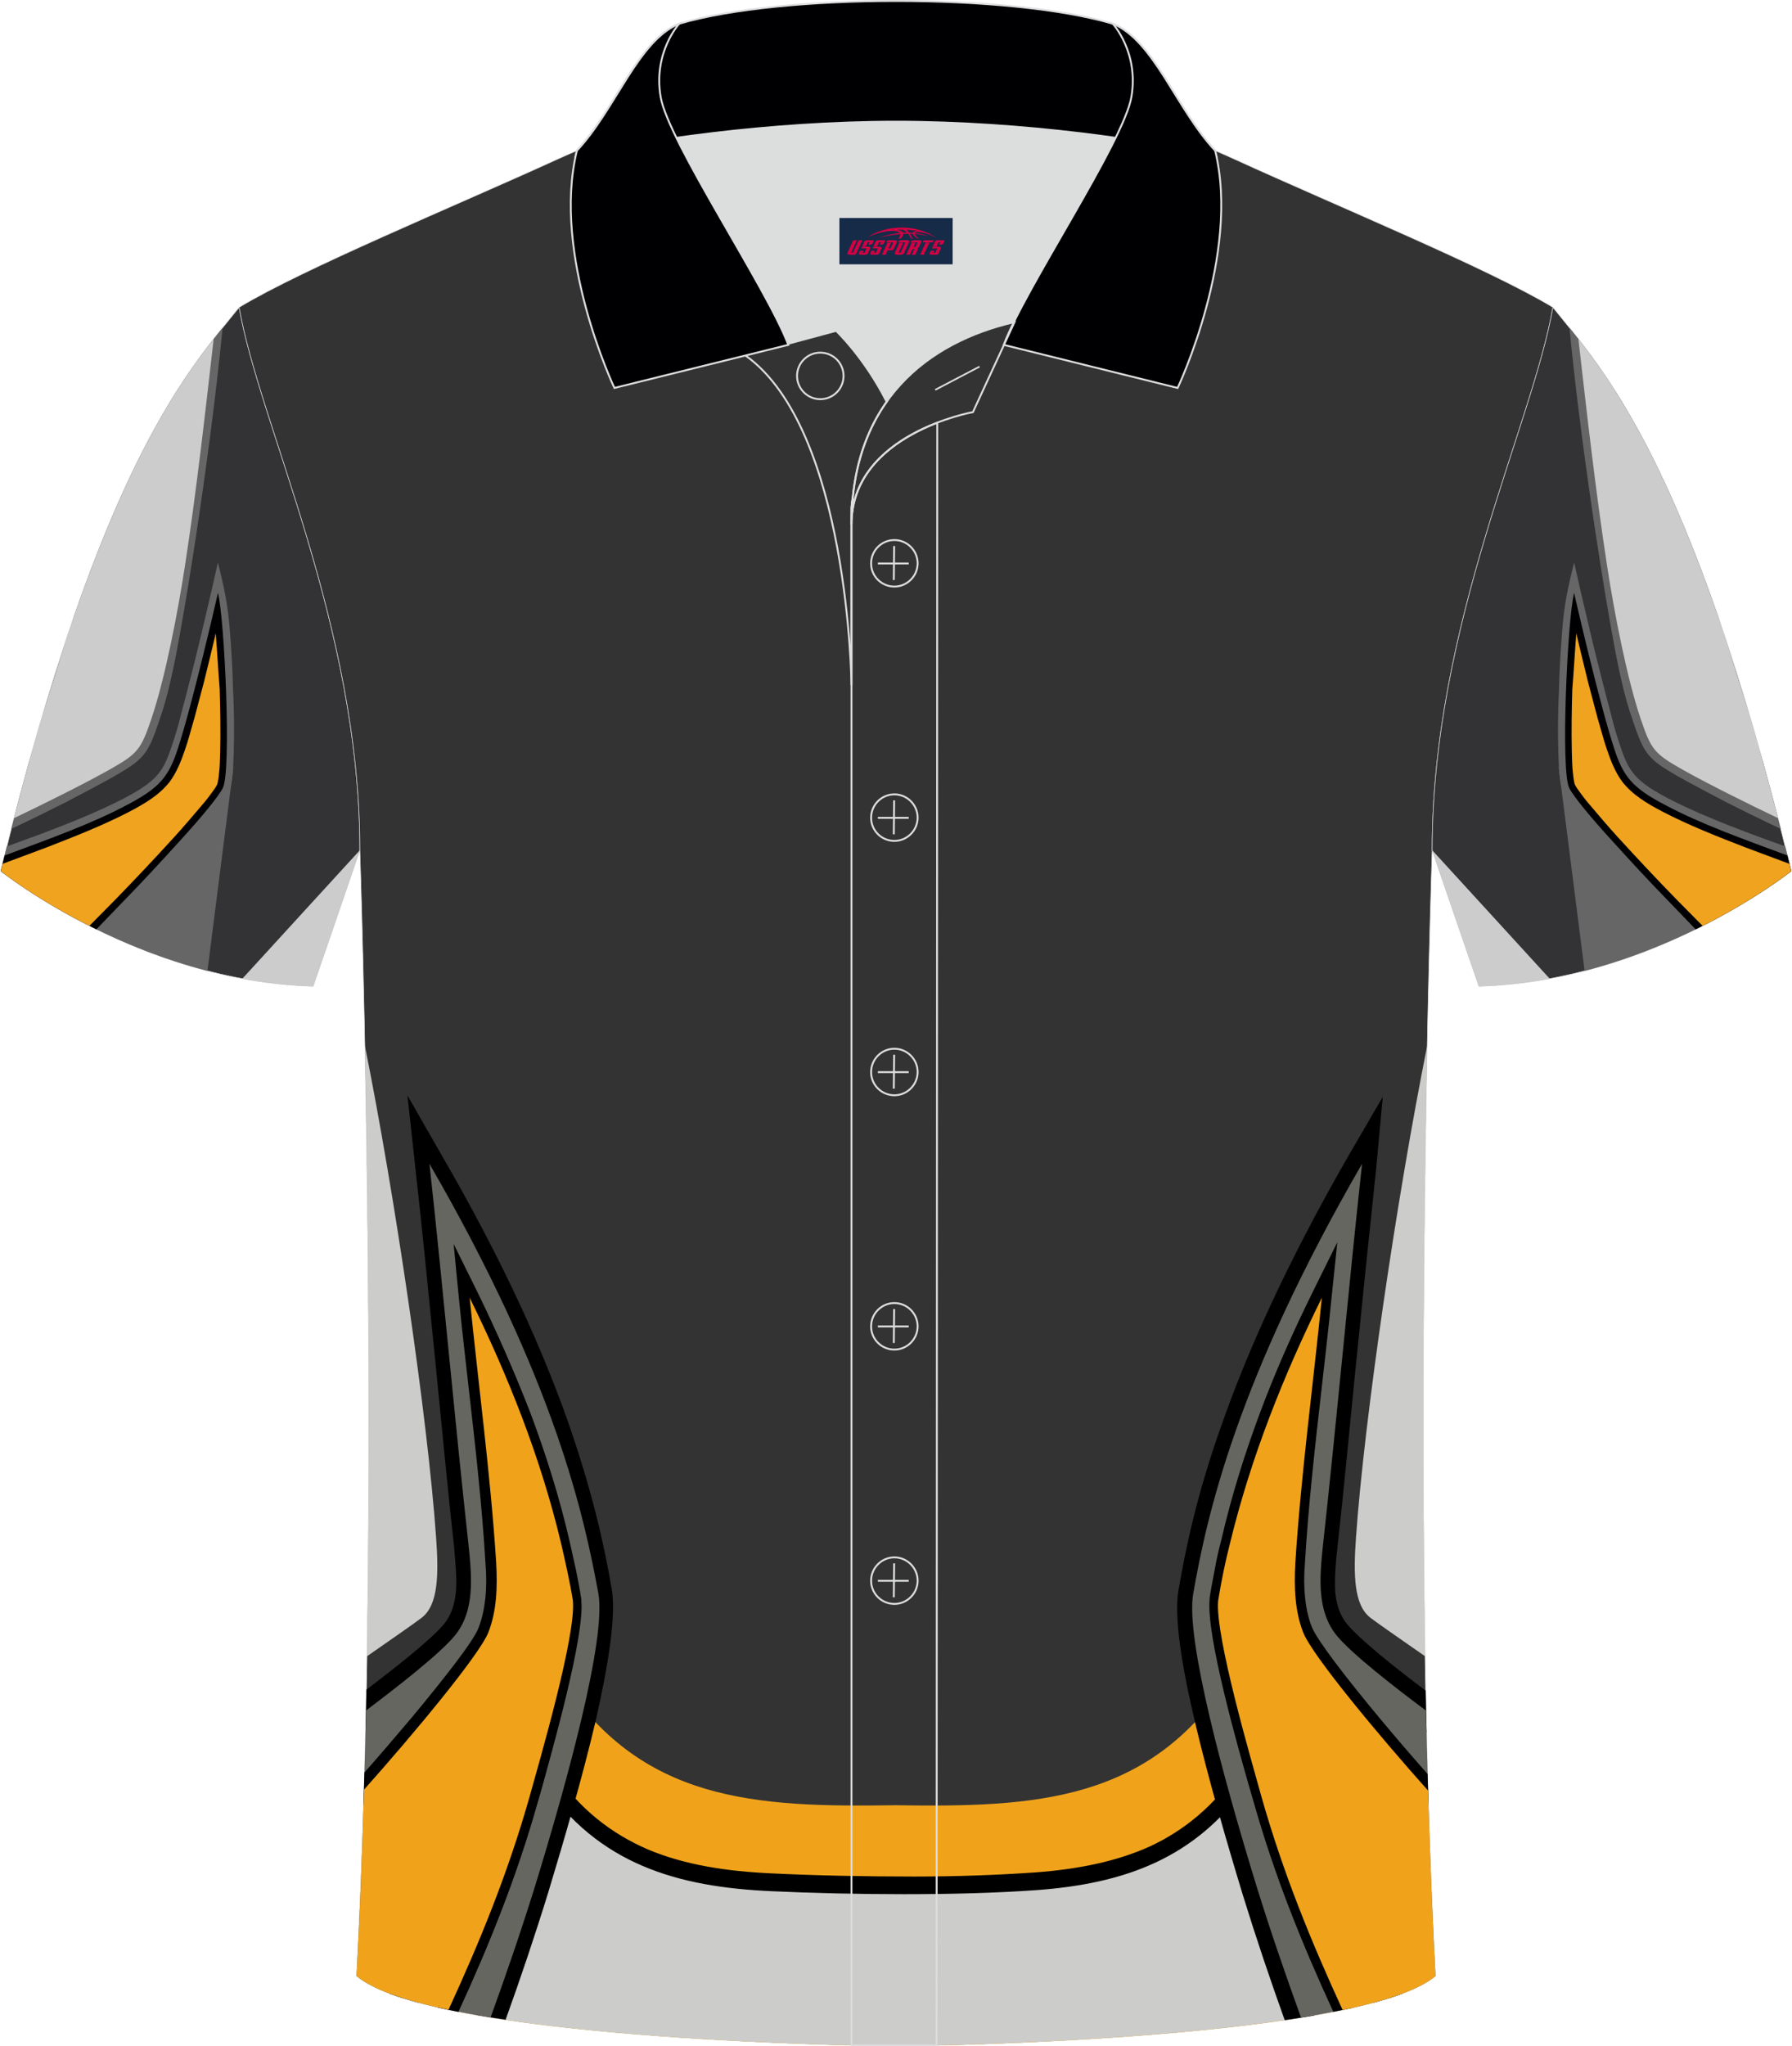 <?xml version="1.0" encoding="utf-8"?>
<!-- Generator: Adobe Illustrator 24.0.1, SVG Export Plug-In . SVG Version: 6.00 Build 0)  -->
<svg xmlns="http://www.w3.org/2000/svg" xmlns:xlink="http://www.w3.org/1999/xlink" version="1.1" id="图层_1" x="0px" y="0px" width="379.8px" height="433.5px" viewBox="0 0 379.63 433.53" enable-background="new 0 0 379.63 433.53" xml:space="preserve">
<g>
	<g>
		
			<path fill-rule="evenodd" clip-rule="evenodd" fill="#333335" stroke="#DCDDDD" stroke-width="0.118" stroke-miterlimit="22.926" d="    M50.59,65.11C40.35,77.91,21.23,97.53,0.07,184.55c0,0,29.19,23.38,66.21,24.4c0,0,7.17-20.82,9.9-28.84    C76.18,132.33,54.87,89.87,50.59,65.11z"/>
		<g>
			<path fill-rule="evenodd" clip-rule="evenodd" fill="#666666" d="M49.38,162.42l-5.51,43.27c-9.41-2.44-17.8-5.92-24.65-9.36     l5.45-5.12l21.15-22.27L49.38,162.42z"/>
			<path fill-rule="evenodd" clip-rule="evenodd" fill="#666666" d="M48.59,133.22c0.33,4.14,0.6,8.36,0.7,12.61     c0.22,4.46,0.3,8.95,0.15,13.56c-0.08,1.95-0.15,6.61-0.97,8.29c-0.36,0.67-0.87,1.37-1.32,1.98c-0.64,0.88-1.34,1.83-2.14,2.74     c-1.88,2.38-4.01,4.73-6.06,6.98c-4.18,4.6-8.44,9.14-12.72,13.52l-25.62-7.92c-0.37-0.28-0.56-0.43-0.56-0.43     c0.43-1.77,0.86-3.51,1.29-5.23c2.39-0.88,4.81-1.72,7.18-2.62c5.94-2.24,12.01-4.65,17.61-7.53c2.65-1.42,5.58-3.03,7.4-5.33     c1.37-1.68,2.12-3.82,2.81-5.87c0.69-2.05,1.36-4.24,1.88-6.42c0.69-2.59,1.37-5.18,2-7.68c1.6-6.22,3.05-12.42,4.49-18.61     l1.38-6.11C47.36,124.26,48.17,127.93,48.59,133.22z"/>
			<path fill-rule="evenodd" clip-rule="evenodd" fill="#000002" d="M0.88,181.24c8.87-3.29,18.52-6.73,25.86-10.67     c6.96-3.63,8.93-5.95,10.92-12.16c3-9.23,7.84-30.14,8.44-32.8c1.41,5.6,2.88,37.71,1.03,41.34c-0.9,1.77-4.61,6.3-9.26,11.36     c-3.51,3.87-7.5,8.22-11.79,12.61l-5.75,5.97c-12.54-6.15-20.26-12.33-20.26-12.33L0.88,181.24z"/>
			<path fill-rule="evenodd" clip-rule="evenodd" fill="#F0A31F" d="M45.63,134.15c-0.79,3.46-1.65,6.85-2.51,10.39     c-0.69,2.59-1.37,5.18-2.06,7.77c-0.67,2.2-1.19,4.37-1.94,6.5c-0.8,2.37-1.75,4.77-3.22,6.78c-2.2,2.82-5.26,4.62-8.34,6.25     c-5.67,2.97-11.88,5.4-17.89,7.73c-3.04,1.14-6.08,2.28-9.22,3.44l-0.38,1.55c0,0,7.12,5.7,18.78,11.59l5.35-5.41     c4.29-4.39,8.55-8.93,12.66-13.43c2.05-2.26,4.03-4.58,5.99-6.9c0.73-0.82,1.37-1.69,2.01-2.56c0.39-0.53,0.77-1.05,1.07-1.64     c0.17-0.42,0.35-1.76,0.37-2.15c0.22-1.58,0.21-3.21,0.27-4.78c0.1-4.36,0.03-8.84-0.1-13.24     C46.15,142.05,45.94,138.13,45.63,134.15z"/>
			<path fill-rule="evenodd" clip-rule="evenodd" fill="#CCCCCC" d="M51.27,207.34l24.91-27.22c-2.73,8.02-9.9,28.84-9.9,28.84     C61.11,208.81,56.08,208.23,51.27,207.34z"/>
			<path fill-rule="evenodd" clip-rule="evenodd" fill="#666666" d="M47.09,69.43c-2.82,28.95-8.83,65.69-11.01,74.65     c-0.64,2.89-1.43,5.8-2.46,8.68c-2.33,7.03-3.25,8.1-9.52,11.71c-3.42,1.93-6.88,3.7-10.39,5.56c-3.81,1.9-7.61,3.8-11.42,5.57     c1.25-4.9,2.49-9.58,3.73-14.03l9.59-31.06C28.27,94,39.36,78.99,47.09,69.43z"/>
			<path fill-rule="evenodd" clip-rule="evenodd" fill="#CCCCCC" d="M2.88,173.33c5.99-2.87,14.59-7.11,20.22-10.27     c5.99-3.41,6.65-4.13,8.94-10.92c2.87-8.57,5.51-22.14,7.08-32.36c2.42-15.75,4.25-32.02,6.07-47.98     c-7.92,10.11-18.81,26.41-31.08,63.11l-5.48,17.52C6.74,158.88,4.82,165.83,2.88,173.33z"/>
		</g>
	</g>
	
		<path fill-rule="evenodd" clip-rule="evenodd" fill="#333333" stroke="#DCDDDD" stroke-width="0.118" stroke-miterlimit="22.926" d="   M76.18,180.12c0,0,4.68,137.15-0.7,238.51c15.6,13.15,104.62,14.84,114.34,14.82c9.72,0.03,98.74-1.67,114.34-14.82   c-5.38-101.36-0.7-238.51-0.7-238.51c0-47.79,21.31-90.25,25.59-115.01c-13.68-8.25-45.44-21.32-67.38-31.34   c-5.84-2.66-10.73-4.57-15.09-5.94l-113.56-0.01c-4.32,1.37-9.2,3.29-15.06,5.95c-21.94,10.02-53.7,23.09-67.37,31.34   C54.87,89.87,76.18,132.33,76.18,180.12z"/>
	<g>
		<path fill-rule="evenodd" clip-rule="evenodd" fill="#F0A31A" d="M118.49,355.03c17.1,26.75,41.41,27.87,71.16,27.42    c29.76,0.45,54.07-0.67,71.16-27.42l14.65,2.33l24.69,63.73c-23,10.91-101.25,12.39-110.33,12.36    c-9.12,0.03-88.02-1.46-110.63-12.5l24.65-63.7L118.49,355.03z"/>
		<path fill-rule="evenodd" clip-rule="evenodd" d="M117.05,374.9c5.55,8.33,12.43,13.55,20.09,16.88    c7.88,3.33,16.76,4.67,26.32,5.11c9.21,0.45,19.77,0.67,30.2,0.67c9,0,17.87-0.33,25.76-0.88c8.77-0.67,16.99-2.22,24.31-5.55    c7.11-3.33,13.44-8.44,18.76-16.21l0.78-1.11l1.11-0.22l10.66-2l2.22-0.45l0.99,2.56l18.85,48.68c-1.81,0.67-3.83,1.31-6.04,1.9    l-17.36-44.7l-7.22,1.44c-5.88,8.33-12.77,13.76-20.54,17.43c-7.99,3.66-16.76,5.32-26.09,5.99c-7.88,0.56-16.88,0.78-26.09,0.89    c-10.55,0-21.21-0.22-30.42-0.67c-10.1-0.45-19.54-1.89-28.09-5.55c-8.44-3.55-15.87-9.22-22.09-18.09l-7.22-1.44l-17.36,44.71    c-2.21-0.59-4.23-1.23-6.04-1.9l18.85-48.59l0.99-2.56l2.22,0.45l10.55,2l1.12,0.22L117.05,374.9z"/>
		<path fill-rule="evenodd" clip-rule="evenodd" fill="#CCCCCA" d="M114.71,377.34c11.99,17.77,28.98,22.42,48.63,23.32    c17.1,0.78,39.3,0.99,56.18-0.22c18.2-1.33,33.97-6.44,45.29-23.2l10.66-2.11l18.66,48.24c-28.27,8.83-95.91,10.1-104.32,10.08    c-8.42,0.03-76.2-1.24-104.41-10.1l18.65-48.21L114.71,377.34z"/>
		<path fill-rule="evenodd" clip-rule="evenodd" d="M95.47,261.6c0.88,8.72,1.74,17.66,2.72,26.71c1.24,12.51,2.46,25.04,3.89,38.23    c0.36,3.69,0.83,7.49,0.4,11.36c-0.33,4.21-1.54,8.14-4.27,11.56c-3.54,4.25-13.85,12.24-20.83,17.41    c0.07-2.97,0.13-5.93,0.19-8.91c6.3-4.79,13.79-10.67,16.49-13.95c1.55-1.92,2.22-4.22,2.47-6.77c0.26-2.88-0.12-6.24-0.39-9.58    c-1.36-12.19-2.56-25.26-3.88-38.34c-1.39-13.75-2.68-27.38-4.35-42.15l-1.65-15.1l7.03,12.27    c13.46,23.16,21.81,42.05,27.13,57.23c5.32,15.29,7.72,26.76,9.16,35.16c0.93,5.61-0.73,16.09-3.47,28.05    c-2.72,11.53-6.52,24.67-10.01,36.16c-2.84,9.21-5.87,18.17-9.03,26.95c-2.14-0.32-4.22-0.65-6.24-1.01    c3.39-9.29,6.59-18.74,9.62-28.57c3.48-11.27,7.16-24.19,9.87-35.61c2.58-10.99,4.16-20.12,3.39-24.39    c-1.35-8.07-3.67-19.09-8.79-33.82C110.74,292.85,104.59,278.53,95.47,261.6L95.47,261.6L95.47,261.6z"/>
		<path fill-rule="evenodd" clip-rule="evenodd" fill="#666661" d="M90.93,246.57c2.93,26.83,5.3,53.64,8.24,80.37    c0.75,7.05,1.47,14.31-2.92,19.64c-3.15,3.8-12.05,10.75-18.77,15.8c-0.4,19.23-1.04,38.3-1.99,56.24    c4.53,3.82,15.24,6.66,28.39,8.79c3.28-9.03,6.45-18.26,9.39-27.7c6.97-22.65,15.08-52.35,13.48-62    C123.71,321.11,117.53,292.54,90.93,246.57z"/>
		<path fill-rule="evenodd" clip-rule="evenodd" d="M102.8,287.33l0.59,5.7c1.45,12.64,2.89,25.5,3.58,37.88    c0.18,2.79,0.16,5.46-0.1,8.11c-0.26,2.77-0.84,5.41-1.87,8.01c-1.4,3.38-7.96,11.92-15.21,20.77    c-4.31,5.18-8.91,10.42-12.85,14.78c0.07-2.35,0.14-4.7,0.2-7.06c3.15-3.55,6.53-7.52,9.84-11.42c7-8.41,13.31-16.42,14.36-19.26    c0.77-1.96,1.21-4.16,1.44-6.26c0.23-2.32,0.24-4.66,0.04-7.11c-0.7-12.05-2.14-24.91-3.59-37.54    c-0.68-6.04-1.38-11.97-2.03-18.56l-1.15-11.84l5.03,10.16c4.01,8.21,7.79,16.75,11.23,25.6c3.31,8.84,6.18,17.9,8.35,27.35    c0.45,2.03,0.9,4.05,1.35,6.07c0.35,1.91,0.79,3.93,1.12,6.18l-0.01,0.22c0.72,7.48-6.09,31.47-8.7,40.9l-0.55,1.87l0,0    c-4.52,16.03-10.42,30.47-16.8,44.35c-1.49-0.29-2.94-0.6-4.34-0.92c6.54-14.17,12.62-28.83,17.22-45.08l0,0l0.55-1.86    c2.59-9.09,9.13-32.09,8.57-38.46c-0.35-1.91-0.69-3.81-1.14-5.84s-0.78-4.05-1.25-5.85c-2.08-9.12-4.95-17.94-8.17-26.55    C106.76,296.65,104.9,291.88,102.8,287.33z"/>
		<path fill-rule="evenodd" clip-rule="evenodd" fill="#F0A31A" d="M99.45,274.92c1.83,18.21,4.46,37.93,5.62,56.11    c0.28,5.24,0.13,10.23-1.66,14.81c-1.9,4.77-15.95,21.66-26.35,33.3c-0.39,13.5-0.9,26.77-1.58,39.48    c3.45,2.91,10.5,5.26,19.49,7.15c6.51-14.15,12.54-28.76,17.18-45.13c2.06-7.46,9.9-34.16,9.18-41.55    c-0.67-4.15-1.58-8.09-2.48-12.03C114.47,308.62,107.48,291.24,99.45,274.92z"/>
		<path fill-rule="evenodd" clip-rule="evenodd" fill="#CCCCCA" d="M302.41,221.53c-6.38,31.78-13.31,78.88-15.09,104.1    c-0.58,8.03-0.46,14.35,3.01,17.07c1.07,0.84,6.25,4.46,11.64,8.2C301.17,302.52,301.75,254.32,302.41,221.53z"/>
		<path fill-rule="evenodd" clip-rule="evenodd" d="M291.63,247.18c-1.56,14.64-2.96,28.39-4.35,42.15    c-1.32,13.08-2.52,26.15-3.88,38.34c-0.39,3.25-0.65,6.59-0.49,9.58c0.24,2.55,0.92,4.85,2.47,6.77    c2.71,3.31,10.3,9.34,16.71,14.16c0.06,2.97,0.12,5.93,0.19,8.88c-7-5.18-17.5-13.32-21.06-17.59c-2.85-3.41-3.94-7.36-4.38-11.55    c-0.31-3.76,0.05-7.57,0.4-11.36c1.42-13.3,2.66-25.71,3.89-38.22c0.87-8.94,1.73-17.99,2.72-26.71    c-9.11,17.04-15.15,31.26-19.42,43.16c-5.12,14.61-7.32,25.73-8.79,33.82c-0.67,4.15,0.81,13.41,3.39,24.39    c2.71,11.42,6.39,24.34,9.87,35.61c3.01,9.69,6.2,19.12,9.56,28.38c-2.02,0.35-4.11,0.69-6.25,1c-3.13-8.72-6.13-17.61-8.95-26.75    c-3.49-11.49-7.29-24.63-10.01-36.16c-2.85-11.97-4.52-22.45-3.58-28.05c1.45-8.42,3.74-19.99,9.16-35.16    c5.32-15.18,13.67-34.07,27.02-57.23l7.14-12.27L291.63,247.18L291.63,247.18L291.63,247.18z"/>
		<path fill-rule="evenodd" clip-rule="evenodd" fill="#666661" d="M288.6,246.56c-2.93,26.83-5.3,53.64-8.24,80.37    c-0.75,7.05-1.47,14.31,2.92,19.64c3.14,3.79,12.07,10.78,18.88,15.84c0.4,19.22,1.04,38.28,1.99,56.21    c-4.54,3.82-15.29,6.68-28.49,8.8c-3.28-9.04-6.46-18.27-9.39-27.71c-6.97-22.65-15.08-52.35-13.47-62    C255.7,321.11,261.99,292.54,288.6,246.56z"/>
		<path fill-rule="evenodd" clip-rule="evenodd" d="M282.1,275.26c-0.65,6.59-1.35,12.52-2.03,18.56    c-1.45,12.64-2.89,25.5-3.59,37.54c-0.2,2.45-0.19,4.9,0.04,7.11s0.67,4.3,1.45,6.26c1.15,2.83,7.35,10.85,14.35,19.26    c3.39,4.09,6.93,8.17,10.17,11.85c0.06,2.34,0.13,4.68,0.2,7c-4.03-4.44-8.73-9.9-13.18-15.14c-7.35-8.73-13.91-17.28-15.21-20.77    c-1.02-2.62-1.61-5.25-1.87-8.01c-0.25-2.66-0.18-5.44-0.1-8.11c0.8-12.38,2.24-25.24,3.58-37.88c0.23-1.91,0.47-3.8,0.59-5.7    c-2.09,4.66-3.96,9.33-5.82,14.09c-3.22,8.62-6.09,17.44-8.17,26.55c-0.46,1.92-0.8,3.82-1.25,5.85s-0.79,3.93-1.14,5.84    c-0.55,6.37,5.98,29.37,8.57,38.46l0.55,1.86l0,0c4.64,16.41,10.79,31.13,17.41,45.46c-1.33,0.3-2.72,0.59-4.14,0.87    c-6.44-13.99-12.4-28.53-16.96-44.69l0,0l-0.55-1.87c-2.72-9.42-9.53-33.41-8.7-40.9l-0.01-0.22c0.33-2.24,0.77-4.27,1.12-6.18    c0.34-2.02,0.79-3.93,1.35-6.07c2.18-9.45,5.03-18.49,8.35-27.35c3.31-8.84,7.1-17.27,11.22-25.6l5.03-10.16L282.1,275.26z"/>
		<path fill-rule="evenodd" clip-rule="evenodd" fill="#F0A31A" d="M280.08,274.92c-1.83,18.21-4.46,37.93-5.62,56.11    c-0.28,5.24-0.13,10.23,1.66,14.81c1.91,4.87,16.06,21.86,26.47,33.51c0.39,13.43,0.9,26.64,1.57,39.28    c-3.48,2.93-10.6,5.29-19.68,7.19c-6.52-14.16-12.55-28.78-17.2-45.16c-2.06-7.46-9.9-34.16-9.18-41.55    c0.67-4.15,1.47-8.08,2.48-12.03C265.05,308.61,272.04,291.24,280.08,274.92z"/>
		<path fill-rule="evenodd" clip-rule="evenodd" fill="#CCCCCA" d="M77.24,221.53c6.38,31.78,13.31,78.88,15.09,104.1    c0.58,8.03,0.46,14.35-3.01,17.07c-1.07,0.84-6.25,4.46-11.64,8.2C78.47,302.52,77.89,254.32,77.24,221.53z"/>
	</g>
	<g>
		
			<path fill-rule="evenodd" clip-rule="evenodd" fill="#333335" stroke="#DCDDDD" stroke-width="0.118" stroke-miterlimit="22.926" d="    M329.05,65.11c10.24,12.8,29.36,32.42,50.52,119.44c0,0-29.19,23.38-66.21,24.4c0,0-7.17-20.82-9.9-28.84    C303.46,132.33,324.77,89.87,329.05,65.11z"/>
		<g>
			<path fill-rule="evenodd" clip-rule="evenodd" fill="#666666" d="M330.26,162.42l5.51,43.27c9.41-2.44,17.8-5.92,24.65-9.36     l-5.45-5.12l-21.15-22.27L330.26,162.42z"/>
			<path fill-rule="evenodd" clip-rule="evenodd" fill="#666666" d="M331.05,133.22c-0.33,4.14-0.6,8.36-0.7,12.61     c-0.22,4.46-0.3,8.95-0.15,13.56c0.08,1.95,0.15,6.61,0.97,8.29c0.36,0.67,0.87,1.37,1.32,1.98c0.64,0.88,1.34,1.83,2.14,2.74     c1.88,2.38,4.01,4.73,6.06,6.98c4.18,4.6,8.44,9.14,12.72,13.52l25.62-7.92c0.37-0.28,0.56-0.43,0.56-0.43     c-0.43-1.77-0.86-3.51-1.29-5.23c-2.39-0.88-4.82-1.72-7.18-2.62c-5.94-2.24-12.01-4.65-17.61-7.53     c-2.65-1.42-5.58-3.03-7.4-5.33c-1.37-1.68-2.12-3.82-2.81-5.87c-0.69-2.05-1.36-4.24-1.88-6.42c-0.69-2.59-1.37-5.18-2-7.68     c-1.6-6.22-3.05-12.42-4.49-18.61l-1.38-6.11C332.28,124.26,331.47,127.93,331.05,133.22z"/>
			<path fill-rule="evenodd" clip-rule="evenodd" fill="#000002" d="M378.76,181.24c-8.87-3.29-18.52-6.73-25.86-10.67     c-6.96-3.63-8.93-5.95-10.92-12.16c-3-9.23-7.84-30.14-8.44-32.8c-1.41,5.6-2.88,37.71-1.03,41.34c0.9,1.77,4.61,6.3,9.26,11.36     c3.51,3.87,7.5,8.22,11.79,12.61l5.75,5.97c12.54-6.15,20.26-12.33,20.26-12.33L378.76,181.24z"/>
			<path fill-rule="evenodd" clip-rule="evenodd" fill="#F0A31F" d="M334.01,134.15c0.79,3.46,1.65,6.85,2.5,10.39     c0.69,2.59,1.37,5.18,2.06,7.77c0.67,2.2,1.19,4.37,1.94,6.5c0.8,2.37,1.75,4.77,3.22,6.78c2.2,2.82,5.26,4.62,8.34,6.25     c5.67,2.97,11.88,5.4,17.89,7.73c3.04,1.14,6.08,2.28,9.22,3.44l0.38,1.55c0,0-7.12,5.7-18.78,11.59l-5.35-5.41     c-4.29-4.39-8.55-8.93-12.66-13.43c-2.05-2.26-4.03-4.58-5.99-6.9c-0.73-0.82-1.37-1.69-2.01-2.56     c-0.39-0.53-0.77-1.05-1.07-1.64c-0.17-0.42-0.35-1.76-0.37-2.15c-0.22-1.58-0.21-3.21-0.27-4.78c-0.1-4.36-0.03-8.84,0.1-13.24     C333.49,142.05,333.7,138.13,334.01,134.15z"/>
			<path fill-rule="evenodd" clip-rule="evenodd" fill="#CCCCCC" d="M328.37,207.34l-24.91-27.22c2.73,8.02,9.9,28.84,9.9,28.84     C318.53,208.81,323.56,208.23,328.37,207.34z"/>
			<path fill-rule="evenodd" clip-rule="evenodd" fill="#666666" d="M332.55,69.43c2.82,28.95,8.83,65.69,11.01,74.65     c0.64,2.89,1.43,5.8,2.46,8.68c2.33,7.03,3.25,8.1,9.52,11.71c3.42,1.93,6.88,3.7,10.39,5.56c3.81,1.9,7.61,3.8,11.42,5.57     c-1.25-4.9-2.49-9.58-3.73-14.03l-9.59-31.06C351.37,94,340.28,78.99,332.55,69.43z"/>
			<path fill-rule="evenodd" clip-rule="evenodd" fill="#CCCCCC" d="M376.76,173.33c-5.99-2.87-14.59-7.11-20.22-10.27     c-5.99-3.41-6.65-4.13-8.94-10.92c-2.87-8.57-5.51-22.14-7.08-32.36c-2.42-15.75-4.25-32.02-6.07-47.98     c7.92,10.11,18.81,26.41,31.08,63.11l5.48,17.52C372.9,158.88,374.82,165.83,376.76,173.33z"/>
		</g>
	</g>
	<path fill-rule="evenodd" clip-rule="evenodd" fill="#DCDDDD" d="M187.84,85.11c6.44-9.11,16.35-14.37,26.94-16.84   c5.24-10.64,16.09-27.82,21.62-39.14c-26.77-6.52-66.38-6.52-93.15,0c6.43,13.14,20,34.17,23.66,43.71l10.22-2.75   C177.12,70.09,183.12,75.76,187.84,85.11z"/>
	<path fill="none" stroke="#DCDDDD" stroke-width="0.4" stroke-miterlimit="10" d="M157.86,75.28l19.26-5.19c0,0,6,5.67,10.72,15.03   c-3.78,5.35-6.37,12.04-7.18,20.26c-0.14,0.74-0.24,1.47-0.28,2.18v3.57v33.98C180.38,145.1,179.85,90.85,157.86,75.28z"/>
	<path fill="none" stroke="#DCDDDD" stroke-width="0.4" stroke-miterlimit="10" d="M180.38,107.56v3.57c0-1.99,0.1-3.91,0.28-5.75   C180.51,106.12,180.42,106.85,180.38,107.56L180.38,107.56z M180.38,111.13v322.2h18.04l0.14-343.78   C190.96,92.48,180.38,98.79,180.38,111.13z"/>
	<path fill-rule="evenodd" clip-rule="evenodd" fill="#000003" stroke="#DCDDDD" stroke-width="0.4" stroke-miterlimit="10" d="   M121.9,33.11c13.39-3.26,40.91-7.33,67.91-7.33s54.52,4.07,67.91,7.33l-0.28-1.2c-8.22-8.78-12.93-23.33-21.69-26.89   C224.82,1.8,207.32,0.2,189.82,0.2c-17.51,0-35.01,1.61-45.95,4.82c-8.77,3.57-13.47,18.11-21.69,26.89L121.9,33.11z"/>
	<path fill-rule="evenodd" clip-rule="evenodd" fill="#000003" stroke="#DCDDDD" stroke-width="0.4" stroke-miterlimit="10" d="   M143.87,5.02c0,0-5.58,6.05-3.94,15.53c1.63,9.49,22.57,40.53,27.06,52.51l-36.86,9.13c0,0-13.39-28.22-7.95-50.28   C130.41,23.13,135.11,8.59,143.87,5.02z"/>
	<path fill-rule="evenodd" clip-rule="evenodd" fill="#000003" stroke="#DCDDDD" stroke-width="0.4" stroke-miterlimit="10" d="   M235.76,5.02c0,0,5.58,6.05,3.95,15.53c-1.63,9.49-22.57,40.53-27.06,52.51l36.86,9.13c0,0,13.39-28.22,7.95-50.28   C249.23,23.13,244.52,8.59,235.76,5.02z"/>
	<path fill="none" stroke="#DCDDDD" stroke-width="0.4" stroke-miterlimit="10" d="M173.77,84.57c2.72,0,4.93-2.21,4.93-4.93   s-2.21-4.93-4.93-4.93c-2.72,0-4.93,2.21-4.93,4.93S171.06,84.57,173.77,84.57z"/>
	<path fill="none" stroke="#DCDDDD" stroke-width="0.4" stroke-miterlimit="10" d="M214.93,68.24l-8.81,19.07   c0,0-25.75,4.58-25.75,23.82C180.38,84.95,196.65,72.44,214.93,68.24z"/>
	
	<line fill="none" stroke="#DCDDDD" stroke-width="0.36" stroke-miterlimit="10" x1="207.52" y1="77.67" x2="198.13" y2="82.59"/>
	<g>
		<g>
			<path fill="none" stroke="#DCDDDD" stroke-width="0.402" stroke-miterlimit="10" d="M189.47,124.27c2.71,0,4.93-2.22,4.93-4.93     s-2.23-4.93-4.93-4.93c-2.71,0-4.93,2.22-4.93,4.93C184.52,122.06,186.74,124.27,189.47,124.27z"/>
			
				<line fill="none" stroke="#DCDDDD" stroke-width="0.402" stroke-miterlimit="10" x1="189.42" y1="115.68" x2="189.35" y2="122.88"/>
			
				<line fill="none" stroke="#DCDDDD" stroke-width="0.402" stroke-miterlimit="10" x1="185.97" y1="119.38" x2="192.51" y2="119.38"/>
		</g>
		<g>
			<path fill="none" stroke="#DCDDDD" stroke-width="0.402" stroke-miterlimit="10" d="M189.47,178.15c2.71,0,4.93-2.22,4.93-4.93     c0-2.71-2.23-4.93-4.93-4.93c-2.71,0-4.93,2.22-4.93,4.93C184.52,175.94,186.74,178.15,189.47,178.15z"/>
			
				<line fill="none" stroke="#DCDDDD" stroke-width="0.402" stroke-miterlimit="10" x1="189.42" y1="169.56" x2="189.35" y2="176.76"/>
			
				<line fill="none" stroke="#DCDDDD" stroke-width="0.402" stroke-miterlimit="10" x1="185.97" y1="173.26" x2="192.51" y2="173.26"/>
		</g>
		<g>
			<path fill="none" stroke="#DCDDDD" stroke-width="0.402" stroke-miterlimit="10" d="M189.47,232.04c2.71,0,4.93-2.22,4.93-4.93     c0-2.71-2.23-4.93-4.93-4.93c-2.71,0-4.93,2.22-4.93,4.93C184.52,229.82,186.74,232.04,189.47,232.04z"/>
			
				<line fill="none" stroke="#DCDDDD" stroke-width="0.402" stroke-miterlimit="10" x1="189.42" y1="223.45" x2="189.35" y2="230.64"/>
			
				<line fill="none" stroke="#DCDDDD" stroke-width="0.402" stroke-miterlimit="10" x1="185.97" y1="227.14" x2="192.51" y2="227.14"/>
		</g>
		<g>
			<path fill="none" stroke="#DCDDDD" stroke-width="0.402" stroke-miterlimit="10" d="M189.47,285.92c2.71,0,4.93-2.22,4.93-4.93     s-2.23-4.93-4.93-4.93c-2.71,0-4.93,2.22-4.93,4.93C184.52,283.7,186.74,285.92,189.47,285.92z"/>
			
				<line fill="none" stroke="#DCDDDD" stroke-width="0.402" stroke-miterlimit="10" x1="189.42" y1="277.33" x2="189.35" y2="284.52"/>
			
				<line fill="none" stroke="#DCDDDD" stroke-width="0.402" stroke-miterlimit="10" x1="185.97" y1="281.02" x2="192.51" y2="281.02"/>
		</g>
		<g>
			<path fill="none" stroke="#DCDDDD" stroke-width="0.402" stroke-miterlimit="10" d="M189.47,339.8c2.71,0,4.93-2.22,4.93-4.93     s-2.23-4.93-4.93-4.93c-2.71,0-4.93,2.22-4.93,4.93C184.52,337.58,186.74,339.8,189.47,339.8z"/>
			
				<line fill="none" stroke="#DCDDDD" stroke-width="0.402" stroke-miterlimit="10" x1="189.42" y1="331.21" x2="189.35" y2="338.4"/>
			
				<line fill="none" stroke="#DCDDDD" stroke-width="0.402" stroke-miterlimit="10" x1="185.97" y1="334.9" x2="192.51" y2="334.9"/>
		</g>
	</g>
</g>
<g id="tag_logo">
	<rect y="46.18" fill="#162B48" width="24" height="9.818" x="177.82"/>
	<g>
		<path fill="#D30044" d="M193.78,49.37l0.005-0.011c0.131-0.311,1.085-0.262,2.351,0.071c0.715,0.24,1.44,0.54,2.193,0.9    c-0.218-0.147-0.447-0.289-0.682-0.42l0.011,0.005l-0.011-0.005c-1.478-0.845-3.218-1.418-5.1-1.62    c-1.282-0.115-1.658-0.082-2.411-0.055c-2.449,0.142-4.68,0.905-6.458,2.095c1.26-0.638,2.722-1.075,4.195-1.336    c1.467-0.18,2.476-0.033,2.771,0.344c-1.691,0.175-3.469,0.633-4.555,1.075c1.156-0.338,2.967-0.665,4.647-0.813    c0.016,0.251-0.115,0.567-0.415,0.96h0.475c0.376-0.382,0.584-0.725,0.595-1.004c0.333-0.022,0.66-0.033,0.971-0.033    C192.61,49.81,192.82,50.16,193.02,50.55h0.262c-0.125-0.344-0.295-0.687-0.518-1.036c0.207,0,0.393,0.005,0.567,0.011    c0.104,0.267,0.496,0.66,1.058,1.025h0.245c-0.442-0.365-0.753-0.753-0.835-1.004c1.047,0.065,1.696,0.224,2.885,0.513    C195.6,49.63,194.86,49.46,193.78,49.37z M191.34,49.28c-0.164-0.295-0.655-0.485-1.402-0.551    c0.464-0.033,0.922-0.055,1.364-0.055c0.311,0.147,0.589,0.344,0.84,0.589C191.88,49.26,191.61,49.27,191.34,49.28z M193.32,49.33c-0.224-0.016-0.458-0.027-0.715-0.044c-0.147-0.202-0.311-0.398-0.502-0.6c0.082,0,0.164,0.005,0.24,0.011    c0.72,0.033,1.429,0.125,2.138,0.273C193.81,48.93,193.43,49.09,193.32,49.33z"/>
		<path fill="#D30044" d="M180.74,50.91L179.57,53.46C179.39,53.83,179.66,53.97,180.14,53.97l0.873,0.005    c0.115,0,0.251-0.049,0.327-0.175l1.342-2.891H181.9L180.68,53.54H180.51c-0.147,0-0.185-0.033-0.147-0.125l1.156-2.504H180.74L180.74,50.91z M182.6,52.26h1.271c0.36,0,0.584,0.125,0.442,0.425L183.84,53.72C183.74,53.94,183.47,53.97,183.24,53.97H182.32c-0.267,0-0.442-0.136-0.349-0.333l0.235-0.513h0.742L182.77,53.5C182.75,53.55,182.79,53.56,182.85,53.56h0.18    c0.082,0,0.125-0.016,0.147-0.071l0.376-0.813c0.011-0.022,0.011-0.044-0.055-0.044H182.43L182.6,52.26L182.6,52.26z M183.42,52.19h-0.78l0.475-1.025c0.098-0.218,0.338-0.256,0.578-0.256H185.14L184.75,51.75L183.97,51.87l0.262-0.562H183.94c-0.082,0-0.12,0.016-0.147,0.071L183.42,52.19L183.42,52.19z M185.01,52.26L184.84,52.63h1.069c0.06,0,0.06,0.016,0.049,0.044    L185.58,53.49C185.56,53.54,185.52,53.56,185.44,53.56H185.26c-0.055,0-0.104-0.011-0.082-0.06l0.175-0.376H184.61L184.38,53.64C184.28,53.83,184.46,53.97,184.73,53.97h0.916c0.24,0,0.502-0.033,0.605-0.251l0.475-1.031c0.142-0.3-0.082-0.425-0.442-0.425H185.01L185.01,52.26z M185.82,52.19l0.371-0.818c0.022-0.055,0.06-0.071,0.147-0.071h0.295L186.37,51.86l0.791-0.115l0.387-0.845H186.1c-0.24,0-0.48,0.038-0.578,0.256L185.05,52.19L185.82,52.19L185.82,52.19z M188.22,52.65h0.278c0.087,0,0.153-0.022,0.202-0.115    l0.496-1.075c0.033-0.076-0.011-0.12-0.125-0.12H187.67l0.431-0.431h1.522c0.355,0,0.485,0.153,0.393,0.355l-0.676,1.445    c-0.06,0.125-0.175,0.333-0.644,0.327l-0.649-0.005L187.61,53.97H186.83l1.178-2.558h0.785L188.22,52.65L188.22,52.65z     M190.81,53.46c-0.022,0.049-0.06,0.076-0.142,0.076h-0.191c-0.082,0-0.109-0.027-0.082-0.076l0.944-2.051h-0.785l-0.987,2.138    c-0.125,0.273,0.115,0.415,0.453,0.415h0.72c0.327,0,0.649-0.071,0.769-0.322l1.085-2.384c0.093-0.202-0.06-0.355-0.415-0.355    h-1.533l-0.431,0.431h1.38c0.115,0,0.164,0.033,0.131,0.104L190.81,53.46L190.81,53.46z M193.53,52.33h0.278    c0.087,0,0.158-0.022,0.202-0.115l0.344-0.753c0.033-0.076-0.011-0.12-0.125-0.12h-1.402l0.425-0.431h1.527    c0.355,0,0.485,0.153,0.393,0.355l-0.529,1.124c-0.044,0.093-0.147,0.18-0.393,0.18c0.224,0.011,0.256,0.158,0.175,0.327    l-0.496,1.075h-0.785l0.54-1.167c0.022-0.055-0.005-0.087-0.104-0.087h-0.235L192.76,53.97h-0.785l1.178-2.558h0.785L193.53,52.33L193.53,52.33z M196.1,51.42L194.92,53.97h0.785l1.184-2.558H196.1L196.1,51.42z M197.61,51.35l0.202-0.431h-2.1l-0.295,0.431    H197.61L197.61,51.35z M197.59,52.26h1.271c0.36,0,0.584,0.125,0.442,0.425l-0.475,1.031c-0.104,0.218-0.371,0.251-0.605,0.251    h-0.916c-0.267,0-0.442-0.136-0.349-0.333l0.235-0.513h0.742L197.76,53.5c-0.022,0.049,0.022,0.06,0.082,0.06h0.18    c0.082,0,0.125-0.016,0.147-0.071l0.376-0.813c0.011-0.022,0.011-0.044-0.049-0.044h-1.069L197.59,52.26L197.59,52.26z     M198.4,52.19H197.62l0.475-1.025c0.098-0.218,0.338-0.256,0.578-0.256h1.451l-0.387,0.845l-0.791,0.115l0.262-0.562h-0.295    c-0.082,0-0.12,0.016-0.147,0.071L198.4,52.19z"/>
	</g>
</g>
</svg>